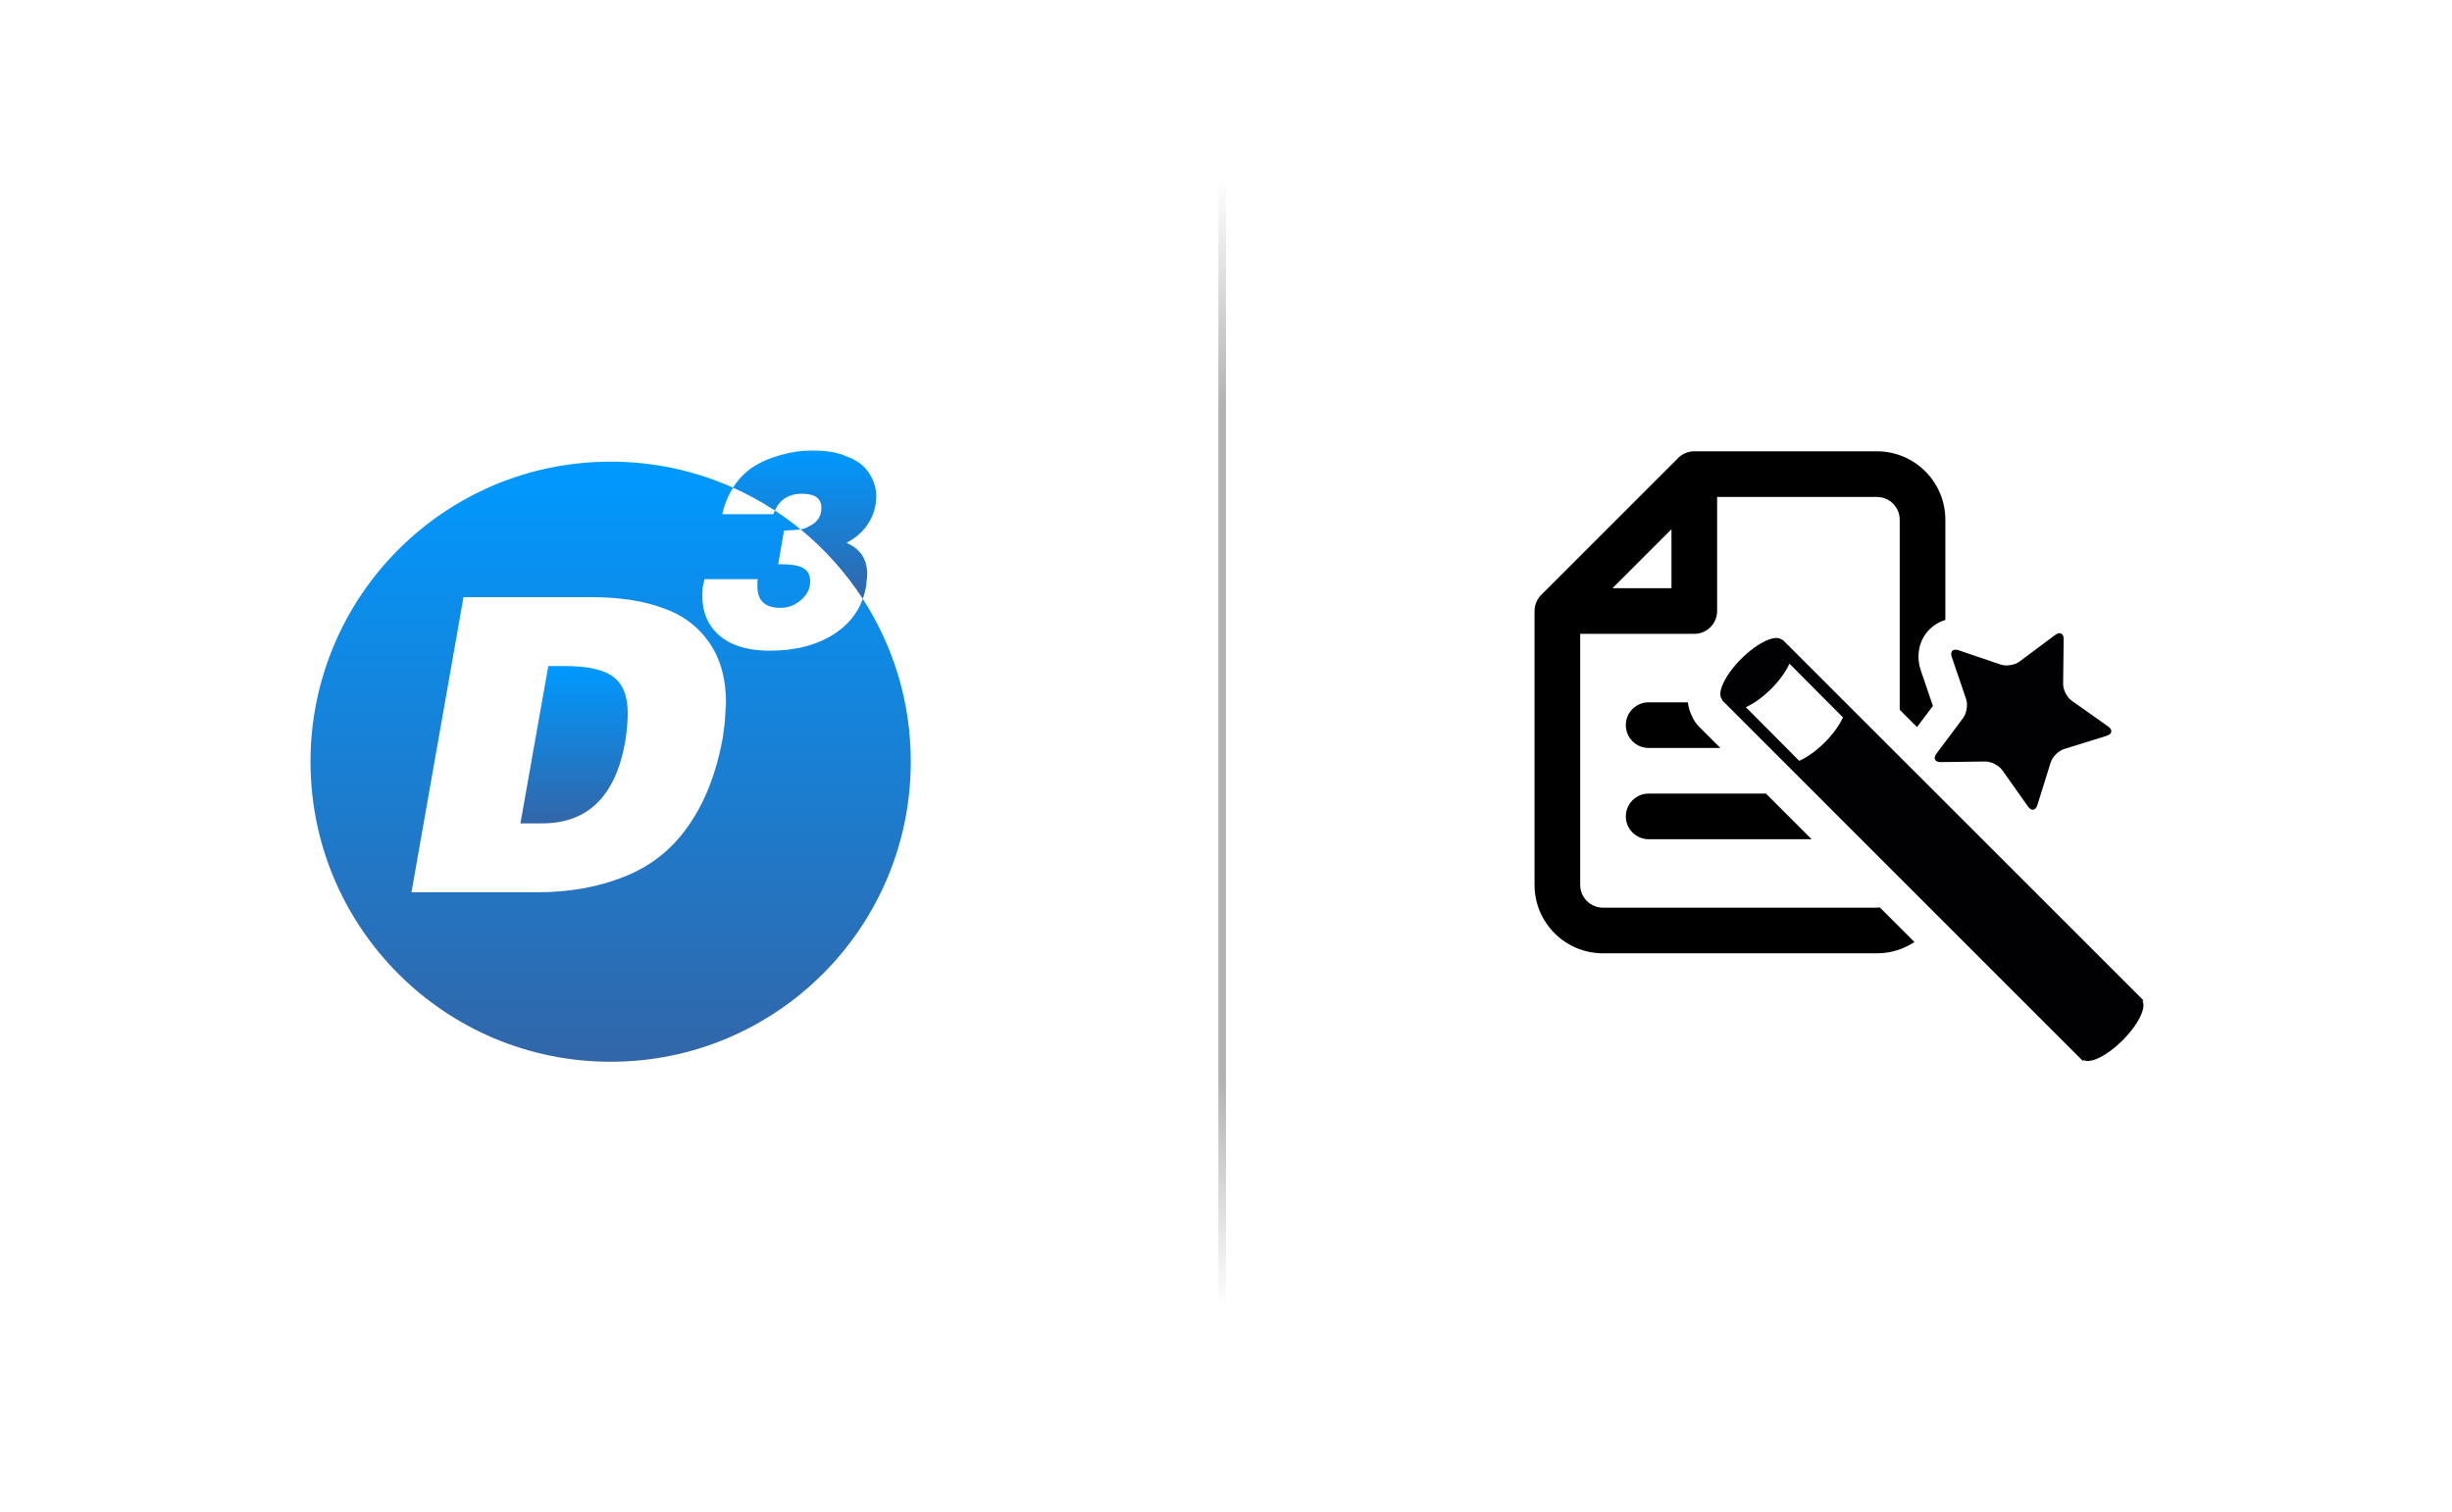 <?xml version="1.0" encoding="utf-8"?>
<!-- Generator: Adobe Illustrator 14.0.0, SVG Export Plug-In . SVG Version: 6.00 Build 43363)  -->
<!DOCTYPE svg PUBLIC "-//W3C//DTD SVG 1.1//EN" "http://www.w3.org/Graphics/SVG/1.1/DTD/svg11.dtd">
<svg version="1.1" id="Ebene_1" xmlns="http://www.w3.org/2000/svg" xmlns:xlink="http://www.w3.org/1999/xlink" x="0px" y="0px"
	 width="201px" height="124px" viewBox="0 0 201 124" enable-background="new 0 0 201 124" xml:space="preserve">
<g>
	<linearGradient id="SVGID_1_" gradientUnits="userSpaceOnUse" x1="47.059" y1="67.512" x2="47.059" y2="54.614">
		<stop  offset="0.006" style="stop-color:#3266A9"/>
		<stop  offset="1" style="stop-color:#0099FF"/>
	</linearGradient>
	<path fill="url(#SVGID_1_)" d="M50.282,55.502c-0.784-0.592-2.104-0.888-3.961-0.888h-1.376l-2.283,12.898h1.779
		c3.76,0,6.032-2.245,6.815-6.733c0.134-0.871,0.202-1.642,0.202-2.313C51.457,57.081,51.064,56.093,50.282,55.502z"/>
	<linearGradient id="SVGID_2_" gradientUnits="userSpaceOnUse" x1="65.961" y1="49.104" x2="65.961" y2="36.943">
		<stop  offset="0.006" style="stop-color:#3266A9"/>
		<stop  offset="1" style="stop-color:#0099FF"/>
	</linearGradient>
	<path fill="url(#SVGID_2_)" d="M65.72,40.482c1.074,0,1.611,0.381,1.611,1.143c0,0.701-0.321,1.201-0.962,1.5
		c-0.209,0.119-0.366,0.194-0.471,0.224c-0.065,0.019-0.158,0.037-0.271,0.056c1.98,1.621,3.702,3.544,5.097,5.699
		c0.117-0.321,0.21-0.658,0.277-1.013l0.09-1.008c0-1.223-0.568-2.081-1.701-2.574c0.776-0.402,1.376-0.94,1.801-1.611
		c0.425-0.672,0.638-1.418,0.638-2.239c0-0.642-0.198-1.265-0.593-1.868c-0.396-0.605-0.98-1.049-1.757-1.333
		c-0.433-0.193-0.876-0.328-1.332-0.402c-0.456-0.075-1.003-0.113-1.645-0.113c-0.82,0-1.663,0.124-2.529,0.37
		c-0.865,0.246-1.6,0.563-2.204,0.952s-1.13,0.907-1.578,1.557c-0.036,0.052-0.066,0.109-0.101,0.163
		c1.196,0.534,2.341,1.163,3.426,1.874C63.947,40.943,64.68,40.482,65.72,40.482z"/>
	<linearGradient id="SVGID_3_" gradientUnits="userSpaceOnUse" x1="50.058" y1="87.057" x2="50.058" y2="37.852">
		<stop  offset="0.006" style="stop-color:#3266A9"/>
		<stop  offset="1" style="stop-color:#0099FF"/>
	</linearGradient>
	<path fill="url(#SVGID_3_)" d="M70.725,49.104c-0.433,1.189-1.208,2.147-2.331,2.871c-1.425,0.918-3.182,1.377-5.271,1.377
		c-1.179,0-2.175-0.176-2.988-0.525c-0.813-0.35-1.444-0.864-1.891-1.543c-0.448-0.678-0.671-1.481-0.671-2.405l0.022-0.694
		l0.156-0.693h4.367l-0.028,0.179v0.179v0.246c0,1.164,0.628,1.746,1.884,1.746c0.635,0,1.201-0.217,1.696-0.649
		c0.495-0.434,0.742-0.94,0.742-1.522c0-0.522-0.194-0.887-0.582-1.097c-0.329-0.208-1.007-0.313-2.036-0.313l0.47-2.754
		l1.141-0.067c0.083-0.011,0.154-0.022,0.221-0.033c-0.674-0.551-1.378-1.067-2.11-1.546c-0.044,0.096-0.087,0.195-0.125,0.302
		h-4.185c0.192-0.837,0.49-1.56,0.884-2.175c-3.064-1.372-6.46-2.133-10.034-2.133c-13.588,0-24.603,11.014-24.603,24.601
		c0,13.59,11.015,24.604,24.603,24.604S74.66,76.043,74.66,62.453C74.66,57.532,73.214,52.949,70.725,49.104z M59.413,59.233
		l-0.168,1.275c-0.538,2.953-1.511,5.404-2.921,7.35c-1.298,1.835-3.016,3.179-5.153,4.028c-2.138,0.851-4.494,1.274-7.067,1.274
		H33.731l4.264-24.198h10.441c1.141,0,2.204,0.073,3.189,0.218c0.984,0.146,1.868,0.364,2.651,0.655
		c1.611,0.537,2.887,1.471,3.827,2.802c0.94,1.332,1.41,2.992,1.41,4.984L59.413,59.233z"/>
</g>
<linearGradient id="SVGID_4_" gradientUnits="userSpaceOnUse" x1="107.303" y1="105.856" x2="93.073" y2="16.011">
	<stop  offset="0" style="stop-color:#B2B2B2;stop-opacity:0"/>
	<stop  offset="0.2" style="stop-color:#B2B2B2"/>
	<stop  offset="0.8" style="stop-color:#B2B2B2"/>
	<stop  offset="1" style="stop-color:#B2B2B2;stop-opacity:0"/>
</linearGradient>
<rect x="99.875" y="14.933" fill="url(#SVGID_4_)" width="0.625" height="92"/>
<script  xmlns=""></script>
<g>
	<g>
		<path fill="none" d="M153.855,40.748H140.76v9.354c0,1.034-0.839,1.872-1.871,1.872h-9.354v20.582
			c0,1.031,0.838,1.869,1.871,1.869h22.45c0.083,0,0.159-0.014,0.239-0.023l-5.59-5.588h-13.358c-1.032,0-1.871-0.84-1.871-1.871
			c0-1.033,0.839-1.871,1.871-1.871h9.617l-3.742-3.743h-5.875c-1.032,0-1.871-0.837-1.871-1.871c0-1.034,0.839-1.871,1.871-1.871
			h3.215c-0.183-1.584,0.68-3.495,2.505-5.326c0.765-0.765,2.763-2.533,4.869-2.533c0.546,0,1.063,0.117,1.527,0.339
			c0.346,0.133,0.668,0.338,0.945,0.615l7.52,7.517V42.618C155.728,41.585,154.889,40.748,153.855,40.748z"/>
		<polygon fill="none" points="137.018,43.393 132.18,48.231 137.018,48.231 		"/>
		<path d="M133.275,66.941c0,1.031,0.839,1.871,1.871,1.871h13.358l-3.741-3.742h-9.617
			C134.114,65.07,133.275,65.908,133.275,66.941z"/>
		<path d="M133.275,59.457c0,1.033,0.839,1.871,1.871,1.871h5.875l-1.73-1.73c-0.272-0.272-0.476-0.587-0.613-0.923
			c-0.169-0.339-0.272-0.705-0.316-1.089h-3.215C134.114,57.585,133.275,58.423,133.275,59.457z"/>
		<path d="M153.855,74.424h-22.45c-1.033,0-1.871-0.838-1.871-1.869V51.973h9.354c1.032,0,1.871-0.838,1.871-1.872v-9.354h13.096
			c1.033,0,1.872,0.837,1.872,1.871v15.579l1.419,1.42l1.301-1.736l-0.989-2.9c-0.358-1.065-0.215-2.155,0.394-3.001
			c0.401-0.559,0.971-0.953,1.617-1.147v-8.215c0-3.1-2.514-5.613-5.613-5.613h-14.967c-0.496,0-0.973,0.197-1.322,0.548
			L126.34,48.779c-0.351,0.352-0.548,0.827-0.548,1.323v22.453c0,3.1,2.514,5.611,5.613,5.611h22.45
			c1.139,0,2.196-0.342,3.081-0.924l-2.842-2.842C154.015,74.41,153.938,74.424,153.855,74.424z M137.018,43.393v4.838h-4.838
			L137.018,43.393z"/>
	</g>
	<g>
		<g>
			<g>
				<path fill="#010002" d="M159.092,62.488l3.655-0.048c0.479-0.006,1.107,0.314,1.388,0.71l2.109,2.982
					c0.281,0.393,0.624,0.34,0.769-0.125l1.089-3.486c0.14-0.466,0.636-0.96,1.098-1.103l3.487-1.084
					c0.465-0.142,0.52-0.488,0.126-0.768l-2.985-2.112c-0.396-0.281-0.716-0.903-0.705-1.385l0.044-3.656
					c0.006-0.479-0.305-0.644-0.694-0.352l-2.929,2.186c-0.385,0.289-1.076,0.397-1.536,0.246l-3.46-1.177
					c-0.459-0.153-0.709,0.093-0.555,0.549l1.179,3.46c0.15,0.455,0.043,1.149-0.24,1.539l-2.19,2.926
					C158.447,62.182,158.61,62.492,159.092,62.488z"/>
				<path fill="#010002" d="M175.635,82.078l0.061-0.063l-29.578-29.571l-0.033,0.032c-0.005-0.002-0.005-0.006-0.009-0.007
					c-0.489-0.496-1.99,0.201-3.343,1.552c-1.348,1.353-2.045,2.848-1.553,3.343c0.003,0.005,0.009,0.005,0.01,0.006l-0.033,0.036
					l29.575,29.578l0.059-0.064c0.587,0.313,1.962-0.367,3.215-1.625C175.267,84.037,175.943,82.662,175.635,82.078z
					 M149.582,60.874c-0.715,0.715-1.469,1.239-2.096,1.51l-4.374-4.4c0.624-0.272,1.368-0.795,2.08-1.503
					c0.705-0.708,1.222-1.446,1.497-2.066l4.385,4.41C150.801,59.443,150.28,60.174,149.582,60.874z"/>
			</g>
		</g>
	</g>
</g>
</svg>
